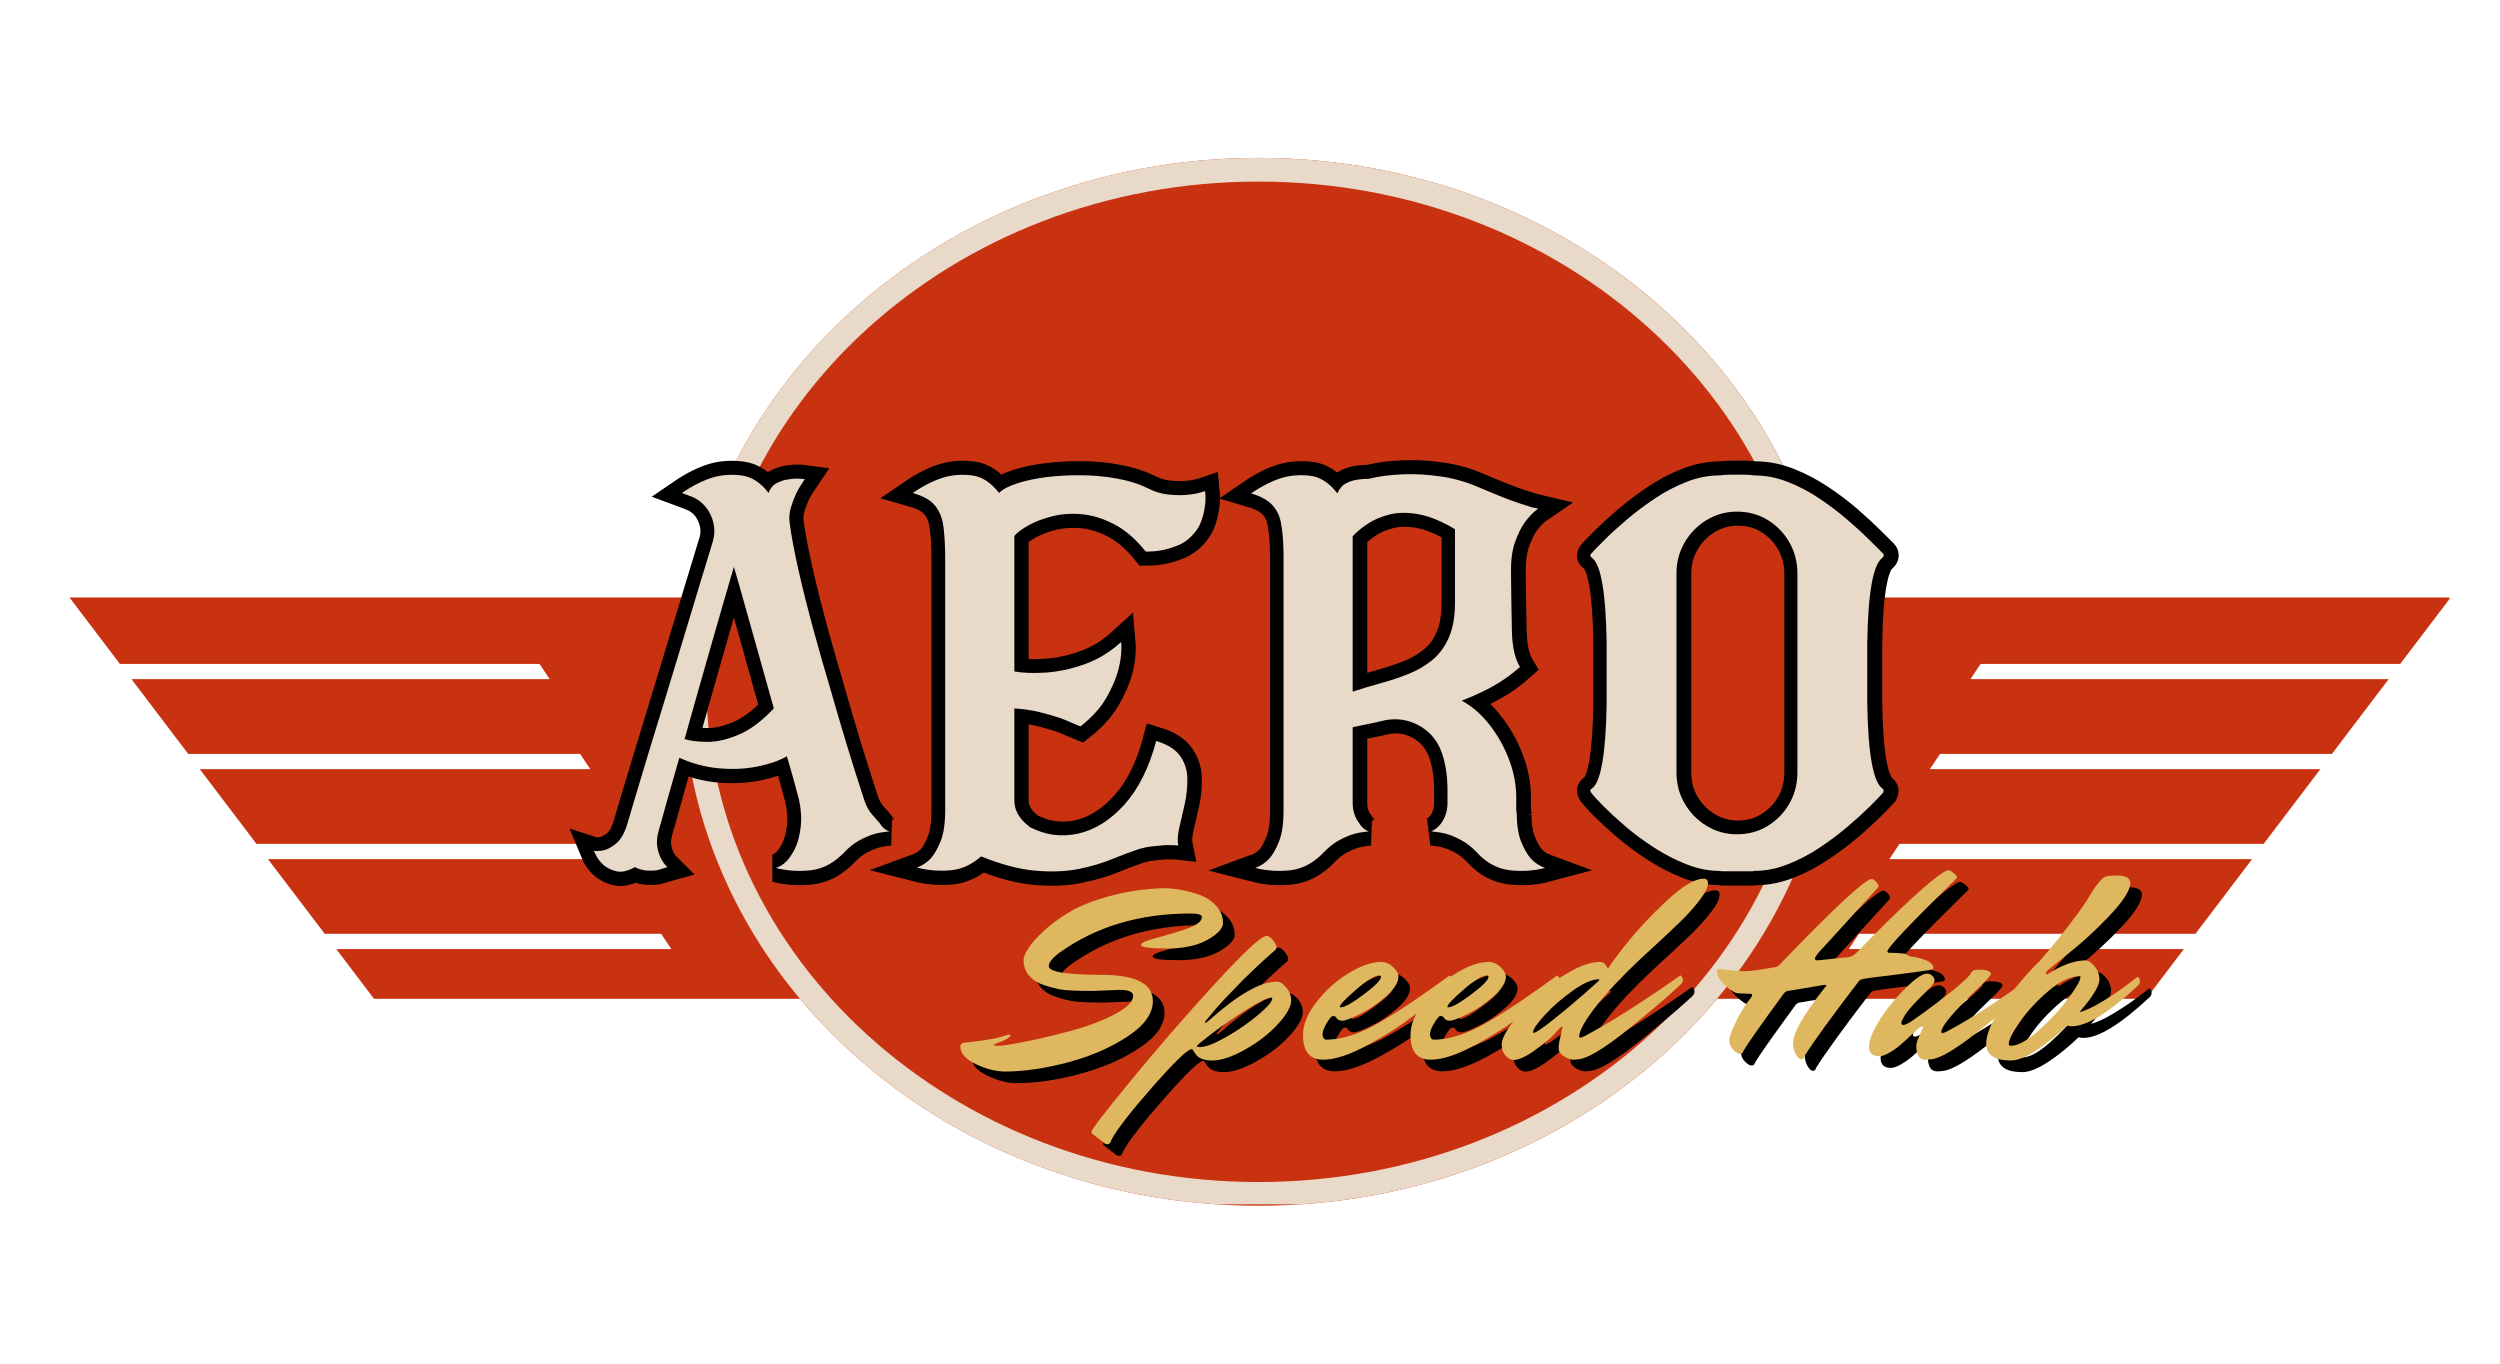 <svg version="1.0" preserveAspectRatio="xMidYMid meet" height="288" viewBox="0 0 396 216" zoomAndPan="magnify" width="528" xmlns:xlink="http://www.w3.org/1999/xlink" xmlns="http://www.w3.org/2000/svg"><defs><g></g><clipPath id="aba688af0a"><path clip-rule="nonzero" d="M 11 94.531 L 131 94.531 L 131 158.281 L 11 158.281 Z M 11 94.531"></path></clipPath><clipPath id="89505fdc95"><path clip-rule="nonzero" d="M 268.188 94.531 L 388 94.531 L 388 158.281 L 268.188 158.281 Z M 268.188 94.531"></path></clipPath><clipPath id="f580ef82b3"><path clip-rule="nonzero" d="M 108.117 25.012 L 290.953 25.012 L 290.953 190.988 L 108.117 190.988 Z M 108.117 25.012"></path></clipPath><clipPath id="754d641e05"><path clip-rule="nonzero" d="M 199.344 25.012 C 148.961 25.012 108.117 62.168 108.117 108 C 108.117 153.832 148.961 190.988 199.344 190.988 C 249.727 190.988 290.574 153.832 290.574 108 C 290.574 62.168 249.727 25.012 199.344 25.012 Z M 199.344 25.012"></path></clipPath><clipPath id="f6a0613d4e"><path clip-rule="nonzero" d="M 108.117 25.012 L 290.367 25.012 L 290.367 190.762 L 108.117 190.762 Z M 108.117 25.012"></path></clipPath><clipPath id="9426b5e912"><path clip-rule="nonzero" d="M 199.34 25.012 C 148.957 25.012 108.117 62.164 108.117 107.996 C 108.117 153.828 148.957 190.984 199.34 190.984 C 249.723 190.984 290.566 153.828 290.566 107.996 C 290.566 62.164 249.723 25.012 199.34 25.012 Z M 199.34 25.012"></path></clipPath></defs><g clip-path="url(#aba688af0a)"><path fill-rule="nonzero" fill-opacity="1" d="M 11 94.633 L 18.996 105.172 L 85.465 105.172 L 87.07 107.578 L 20.824 107.578 L 29.812 119.422 L 91.887 119.422 L 93.492 121.832 L 31.641 121.832 L 40.625 133.672 L 98.309 133.672 L 99.91 136.082 L 42.449 136.082 L 51.434 147.918 L 104.73 147.918 L 106.336 150.332 L 53.266 150.332 L 59.25 158.215 L 131.266 158.215 C 129.562 155.945 103.449 128.695 113.102 94.637 L 11 94.637 Z M 11 94.633" fill="#c83211"></path></g><g clip-path="url(#89505fdc95)"><path fill-rule="nonzero" fill-opacity="1" d="M 388.188 94.633 L 380.191 105.172 L 313.723 105.172 L 312.117 107.578 L 378.363 107.578 L 369.375 119.422 L 307.301 119.422 L 305.695 121.832 L 367.547 121.832 L 358.562 133.672 L 300.879 133.672 L 299.277 136.082 L 356.738 136.082 L 347.754 147.918 L 294.457 147.918 L 292.852 150.332 L 345.922 150.332 L 339.938 158.215 L 267.922 158.215 C 269.625 155.945 295.738 128.695 286.086 94.637 L 388.188 94.637 Z M 388.188 94.633" fill="#c83211"></path></g><g clip-path="url(#f580ef82b3)"><g clip-path="url(#754d641e05)"><path fill-rule="nonzero" fill-opacity="1" d="M 108.117 25.012 L 290.305 25.012 L 290.305 190.988 L 108.117 190.988 Z M 108.117 25.012" fill="#c83211"></path></g></g><g clip-path="url(#f6a0613d4e)"><g clip-path="url(#9426b5e912)"><path stroke-miterlimit="4" stroke-opacity="1" stroke-width="10" stroke="#e9d9c8" d="M 121.632 -0 C 54.454 -0 0.001 49.536 0.001 110.646 C 0.001 171.755 54.454 221.297 121.632 221.297 C 188.809 221.297 243.267 171.755 243.267 110.646 C 243.267 49.536 188.809 -0 121.632 -0 Z M 121.632 -0" stroke-linejoin="miter" fill="none" transform="matrix(0.75, 0, 0, 0.75, 108.116, 25.012)" stroke-linecap="butt"></path></g></g><path stroke-miterlimit="4" stroke-opacity="1" stroke-width="8.639" stroke="#000000" d="M 89.584 106.376 C 89.737 106.681 89.927 106.947 90.147 107.19 C 90.375 107.418 90.611 107.647 90.854 107.867 C 91.455 108.339 91.988 108.605 92.459 108.681 C 91.691 108.757 90.915 108.856 90.147 108.962 C 89.379 109.076 88.611 109.244 87.843 109.472 C 86.459 109.867 84.938 110.499 83.287 111.381 C 81.637 112.263 80.047 113.51 78.511 115.123 C 75.454 118.347 72.062 120.195 68.328 120.659 C 64.601 121.115 60.935 120.88 57.33 119.959 C 58.479 119.663 59.589 118.963 60.677 117.876 C 61.521 117.031 62.365 115.792 63.209 114.141 C 64.054 112.491 64.662 110.248 65.042 107.418 C 65.354 104.719 65.171 101.829 64.479 98.756 C 64.084 97.235 63.574 95.364 62.958 93.136 C 62.358 90.9 61.635 88.36 60.791 85.515 C 58.563 86.823 55.619 87.865 51.961 88.633 C 48.326 89.402 44.371 89.614 40.097 89.28 C 35.838 88.922 31.678 87.827 27.609 85.987 C 26.301 90.436 25.13 94.558 24.095 98.361 C 23.069 102.171 22.126 105.487 21.281 108.316 C 20.742 110.248 20.582 111.928 20.802 113.35 C 21.053 114.757 21.396 115.929 21.844 116.864 C 22.392 117.936 23.084 118.895 23.928 119.731 C 23.381 119.883 22.856 120.043 22.354 120.21 C 21.867 120.363 21.35 120.515 20.802 120.659 C 19.89 120.811 18.825 120.849 17.631 120.773 C 16.445 120.697 15.212 120.355 13.92 119.731 C 11.684 120.956 9.782 121.374 8.208 121.001 C 6.634 120.629 5.303 119.967 4.215 119.032 C 3.614 118.507 3.059 117.876 2.557 117.146 C 2.048 116.415 1.607 115.594 1.234 114.674 C 1.706 114.826 2.588 114.803 3.881 114.613 C 5.189 114.408 6.596 113.7 8.094 112.476 C 9.592 111.244 10.763 109.168 11.608 106.262 C 12.064 104.726 12.855 102.019 14.003 98.14 C 15.167 94.261 16.551 89.675 18.163 84.39 C 19.776 79.081 21.502 73.423 23.335 67.399 C 25.191 61.368 27.023 55.36 28.818 49.375 C 30.621 43.382 32.309 37.792 33.883 32.621 C 35.458 27.426 36.789 23.061 37.876 19.517 C 38.72 16.832 38.576 14.17 37.45 11.531 C 36.348 8.869 34.53 6.922 31.997 5.706 L 30.256 5.006 L 28.423 4.329 C 31.8 2.025 35.024 0.412 38.097 -0.508 C 40.781 -1.276 43.679 -1.466 46.79 -1.071 C 49.9 -0.698 52.684 1.104 55.14 4.329 C 55.688 2.869 56.562 1.827 57.787 1.211 C 59.019 0.587 60.289 0.207 61.582 0.055 C 63.042 -0.173 64.616 -0.173 66.305 0.055 C 65.78 0.823 65.301 1.553 64.867 2.245 C 64.457 2.945 64.054 3.675 63.658 4.443 C 63.042 5.736 62.502 7.151 62.031 8.687 C 61.582 10.223 61.43 11.759 61.582 13.303 C 62.122 17.296 63.042 22.194 64.335 28.004 C 65.651 33.799 67.187 39.937 68.951 46.424 C 70.731 52.911 72.541 59.231 74.374 65.376 C 75.91 70.814 77.545 76.366 79.264 82.024 C 80.99 87.668 82.823 93.44 84.747 99.349 C 85.348 101.038 86.109 102.407 87.029 103.456 C 87.964 104.483 88.816 105.456 89.584 106.376 Z M 29.214 80.23 C 30.902 80.77 33.207 81.059 36.135 81.097 C 39.055 81.135 42.302 80.404 45.862 78.906 C 49.444 77.408 53.072 74.693 56.745 70.776 C 55.285 65.491 53.779 60.136 52.243 54.721 C 50.729 49.307 49.292 44.173 47.946 39.336 C 46.592 34.499 45.421 30.438 44.424 27.137 C 43.58 29.966 42.584 33.396 41.42 37.427 C 40.272 41.458 39.009 45.854 37.625 50.615 C 36.256 55.376 34.857 60.296 33.435 65.376 C 32.005 70.442 30.598 75.393 29.214 80.23 Z M 130.919 17.577 L 130.919 59.391 C 133.452 59.84 136.638 59.954 140.479 59.726 C 144.327 59.498 148.32 58.661 152.465 57.193 C 156.602 55.733 160.397 53.429 163.85 50.28 C 164.093 53.056 163.797 56.007 162.952 59.133 C 162.26 61.688 161.021 64.494 159.241 67.574 C 157.477 70.624 154.83 73.545 151.309 76.32 C 150.312 75.925 149.309 75.499 148.297 75.05 C 147.308 74.586 146.274 74.161 145.209 73.788 C 143.369 73.164 141.217 72.548 138.737 71.932 C 136.281 71.309 133.68 70.928 130.919 70.776 L 130.919 99.007 C 130.919 100.551 131.246 101.912 131.908 103.114 C 132.562 104.3 133.292 105.251 134.098 105.981 C 134.904 106.696 135.459 107.175 135.756 107.418 C 140.517 109.875 145.468 110.529 150.609 109.388 C 155.758 108.225 160.504 105.243 164.831 100.444 C 169.181 95.645 172.467 89.09 174.68 80.785 C 178.216 81.872 180.696 83.462 182.103 85.538 C 183.525 87.599 184.255 89.896 184.293 92.428 C 184.346 94.961 184.087 97.539 183.509 100.163 C 182.924 102.772 182.361 105.205 181.821 107.472 C 181.296 109.746 181.182 111.601 181.479 113.039 C 180.863 112.97 180.209 112.932 179.517 112.932 C 178.84 112.932 178.155 112.932 177.463 112.932 C 176.224 113.008 174.893 113.13 173.471 113.297 C 172.064 113.442 170.626 113.746 169.166 114.195 C 166.862 114.963 164.207 115.967 161.203 117.206 C 158.207 118.423 154.746 119.435 150.83 120.241 C 146.928 121.047 142.479 121.245 137.475 120.834 C 132.486 120.401 126.881 118.918 120.66 116.385 C 117.754 118.994 114.545 120.439 111.039 120.72 C 107.556 120.979 104.164 120.69 100.863 119.845 C 102.551 119.229 104.012 118.271 105.251 116.978 C 106.316 115.739 107.312 113.967 108.225 111.662 C 109.145 109.358 109.609 106.171 109.609 102.102 L 109.609 24.939 C 109.609 20.946 109.427 17.593 109.069 14.877 C 108.734 12.14 107.875 9.926 106.483 8.238 C 105.114 6.55 102.818 5.249 99.593 4.329 C 102.97 2.025 106.194 0.412 109.267 -0.508 C 112.028 -1.276 114.918 -1.466 117.96 -1.071 C 120.994 -0.698 123.74 1.104 126.196 4.329 C 127.345 3.165 129.215 2.161 131.824 1.317 C 134.448 0.481 137.467 -0.151 140.874 -0.561 C 144.304 -0.995 147.894 -1.192 151.643 -1.154 C 155.416 -1.116 159.081 -0.767 162.641 -0.113 C 166.223 0.542 169.356 1.53 172.033 2.838 C 174.117 3.911 176.186 4.557 178.247 4.778 C 180.33 5.006 182.247 5.044 184.011 4.892 C 185.008 4.816 185.981 4.686 186.939 4.496 C 187.913 4.314 188.856 4.055 189.776 3.736 C 189.852 4.511 189.89 5.295 189.89 6.101 C 189.89 6.907 189.814 7.729 189.662 8.573 C 189.518 9.964 189.153 11.463 188.567 13.075 C 187.989 14.687 187.046 16.148 185.753 17.463 C 184.445 18.832 182.962 19.844 181.312 20.498 C 179.661 21.152 178.11 21.631 176.642 21.935 C 175.798 22.102 174.938 22.224 174.056 22.3 C 173.174 22.376 172.315 22.414 171.47 22.414 C 168.398 18.566 165.166 15.767 161.766 14.003 C 158.397 12.238 155.096 11.212 151.872 10.908 C 148.647 10.588 145.612 10.778 142.76 11.47 C 139.931 12.162 137.475 13.083 135.391 14.231 C 133.33 15.372 131.839 16.49 130.919 17.577 Z M 285.831 102.216 C 285.831 106.285 286.287 109.472 287.207 111.776 C 288.12 114.081 289.124 115.853 290.211 117.092 C 291.436 118.385 292.888 119.343 294.569 119.959 C 291.124 120.88 287.474 121.115 283.633 120.659 C 279.792 120.195 276.415 118.347 273.51 115.123 C 271.974 113.51 270.377 112.263 268.727 111.381 C 267.084 110.499 265.563 109.867 264.171 109.472 C 263.403 109.244 262.619 109.076 261.813 108.962 C 261.007 108.856 260.216 108.757 259.448 108.681 C 260.52 108.293 261.524 107.525 262.46 106.376 C 263.829 104.544 264.513 102.384 264.513 99.912 L 264.513 96.003 C 264.513 91.386 263.867 87.356 262.574 83.91 C 261.182 80.382 258.862 77.743 255.6 75.978 C 252.337 74.199 248.824 73.689 245.051 74.465 C 243.515 74.853 241.941 75.202 240.328 75.499 C 238.716 75.803 237.028 76.146 235.271 76.541 L 235.271 99.912 C 235.271 102.46 236.001 104.612 237.461 106.376 C 237.613 106.681 237.796 106.947 238.024 107.19 C 238.267 107.418 238.503 107.647 238.724 107.867 C 239.347 108.339 239.88 108.605 240.328 108.681 C 239.56 108.757 238.792 108.856 238.024 108.962 C 237.256 109.076 236.488 109.244 235.72 109.472 C 234.351 109.867 232.83 110.499 231.164 111.381 C 229.514 112.263 227.924 113.51 226.411 115.123 C 223.338 118.347 219.931 120.195 216.205 120.659 C 212.47 121.115 208.805 120.88 205.207 119.959 C 206.896 119.343 208.356 118.385 209.596 117.092 C 210.66 115.853 211.657 114.081 212.577 111.776 C 213.489 109.472 213.953 106.285 213.953 102.216 L 213.953 22.863 C 213.877 18.946 213.588 15.737 213.079 13.242 C 212.592 10.748 211.428 8.732 209.596 7.196 C 208.204 6.055 206.325 5.135 203.945 4.443 C 207.314 2.139 210.539 0.526 213.611 -0.394 C 216.372 -1.162 219.269 -1.352 222.304 -0.957 C 225.338 -0.584 228.084 1.218 230.54 4.443 C 231.164 2.983 232.062 1.941 233.24 1.317 C 234.442 0.701 235.674 0.321 236.929 0.169 C 238.199 0.017 239.294 -0.059 240.214 -0.059 C 243.363 -0.827 246.846 -1.284 250.649 -1.436 C 254.451 -1.588 258.353 -1.367 262.346 -0.789 C 266.338 -0.227 270.095 0.823 273.624 2.359 C 277.617 4.048 280.842 5.363 283.298 6.299 C 285.755 7.219 287.671 7.865 289.063 8.238 C 289.907 8.535 290.607 8.755 291.17 8.885 C 291.748 8.999 292.204 9.09 292.523 9.166 C 291.056 10.162 289.633 11.615 288.249 13.524 C 287.177 15.06 286.203 17.106 285.321 19.654 C 284.439 22.186 284.036 25.365 284.112 29.191 C 284.188 36.256 284.279 42.188 284.393 46.987 C 284.507 51.786 285.329 55.452 286.865 57.984 C 284.188 60.365 281.382 62.357 278.461 63.969 C 275.533 65.582 272.347 67.05 268.901 68.358 C 272.05 70.046 274.887 72.503 277.419 75.727 C 279.952 78.952 281.967 82.519 283.466 86.443 C 284.964 90.36 285.717 94.238 285.717 98.079 L 285.717 103.258 C 285.717 102.81 285.755 102.46 285.831 102.216 Z M 235.271 17.684 L 235.271 65.605 C 238.024 64.684 240.884 63.825 243.842 63.019 C 246.808 62.213 249.645 61.27 252.368 60.205 C 255.098 59.117 257.554 57.695 259.729 55.931 C 261.927 54.166 263.646 51.847 264.909 48.957 C 266.179 46.067 266.818 42.439 266.818 38.074 L 266.818 15.493 C 262.749 13.037 259.03 11.501 255.653 10.885 C 252.276 10.261 249.28 10.284 246.656 10.938 C 244.047 11.592 241.781 12.558 239.849 13.836 C 237.94 15.09 236.412 16.376 235.271 17.684 Z M 398.701 95.554 C 399.073 95.851 399.111 96.277 398.815 96.817 C 398.047 97.661 396.716 99.03 394.822 100.923 C 392.943 102.794 390.685 104.871 388.046 107.137 C 385.399 109.388 382.486 111.571 379.3 113.685 C 376.113 115.807 372.805 117.541 369.375 118.895 C 365.96 120.226 362.568 120.887 359.191 120.887 C 358.895 120.963 358.583 121.001 358.263 121.001 C 357.967 121.001 357.655 121.001 357.336 121.001 L 350.225 121.001 C 349.905 121.001 349.586 121.001 349.266 121.001 C 348.97 121.001 348.666 120.963 348.369 120.887 C 345.068 120.887 341.699 120.226 338.269 118.895 C 334.862 117.541 331.538 115.822 328.314 113.746 C 325.089 111.662 322.161 109.502 319.515 107.251 C 316.875 104.985 314.602 102.908 312.708 101.038 C 310.837 99.144 309.552 97.737 308.86 96.817 C 308.388 96.201 308.426 95.775 308.974 95.554 C 311.818 93.698 313.354 84.907 313.582 69.171 L 313.582 50.501 C 313.354 34.849 311.818 26.095 308.974 24.24 C 308.426 23.867 308.388 23.441 308.86 22.969 C 309.628 22.133 310.951 20.772 312.822 18.893 C 314.716 17.022 316.982 14.946 319.629 12.68 C 322.268 10.413 325.165 8.23 328.314 6.131 C 331.47 4.01 334.748 2.276 338.163 0.929 C 341.593 -0.424 344.992 -1.101 348.369 -1.101 C 348.985 -1.17 349.593 -1.23 350.194 -1.269 C 350.81 -1.307 351.434 -1.322 352.05 -1.322 L 355.51 -1.322 C 356.126 -1.322 356.735 -1.307 357.336 -1.269 C 357.959 -1.23 358.575 -1.17 359.191 -1.101 C 362.644 -1.101 366.074 -0.424 369.481 0.929 C 372.919 2.276 376.204 4.01 379.353 6.131 C 382.501 8.23 385.384 10.413 387.985 12.68 C 390.593 14.946 392.837 17.022 394.708 18.893 C 396.602 20.772 397.97 22.133 398.815 22.969 C 399.187 23.365 399.149 23.791 398.701 24.24 C 395.78 26.247 394.206 35.001 393.978 50.501 L 393.978 69.171 C 394.206 84.755 395.78 93.546 398.701 95.554 Z M 372.44 90.489 L 372.44 29.191 C 372.44 25.662 371.611 22.468 369.96 19.6 C 368.31 16.71 366.082 14.406 363.268 12.68 C 360.476 10.953 357.305 10.094 353.769 10.094 C 350.392 10.094 347.281 10.953 344.429 12.68 C 341.6 14.406 339.341 16.71 337.653 19.6 C 335.965 22.468 335.121 25.662 335.121 29.191 L 335.121 90.489 C 335.121 94.01 335.965 97.22 337.653 100.11 C 339.341 102.977 341.6 105.274 344.429 106.992 C 347.281 108.719 350.392 109.586 353.769 109.586 C 357.305 109.586 360.476 108.719 363.268 106.992 C 366.082 105.274 368.31 102.977 369.96 100.11 C 371.611 97.22 372.44 94.01 372.44 90.489 Z M 372.44 90.489" stroke-linejoin="miter" fill="none" transform="matrix(0.514, 0, 0, 0.514, 93.425, 75.862)" stroke-linecap="butt"></path><g fill-opacity="1" fill="#e9d9c8"><g transform="translate(94.059, 138.011)"><g><path d="M 45.375 -7.516 C 45.445 -7.359 45.539 -7.219 45.656 -7.094 C 45.781 -6.977 45.906 -6.863 46.031 -6.75 C 46.344 -6.508 46.617 -6.367 46.859 -6.328 C 46.461 -6.285 46.066 -6.234 45.672 -6.172 C 45.273 -6.117 44.879 -6.035 44.484 -5.922 C 43.773 -5.723 42.992 -5.395 42.141 -4.938 C 41.297 -4.488 40.477 -3.848 39.688 -3.016 C 38.113 -1.359 36.367 -0.41 34.453 -0.172 C 32.547 0.055 30.664 -0.062 28.812 -0.531 C 29.406 -0.688 29.977 -1.039 30.531 -1.594 C 30.957 -2.031 31.391 -2.672 31.828 -3.516 C 32.266 -4.367 32.578 -5.523 32.766 -6.984 C 32.93 -8.359 32.836 -9.836 32.484 -11.422 C 32.285 -12.203 32.023 -13.164 31.703 -14.312 C 31.391 -15.457 31.016 -16.758 30.578 -18.219 C 29.441 -17.551 27.938 -17.02 26.062 -16.625 C 24.188 -16.227 22.156 -16.117 19.969 -16.297 C 17.781 -16.473 15.641 -17.035 13.547 -17.984 C 12.879 -15.691 12.273 -13.57 11.734 -11.625 C 11.203 -9.676 10.723 -7.969 10.297 -6.5 C 10.016 -5.52 9.93 -4.664 10.047 -3.938 C 10.172 -3.207 10.352 -2.602 10.594 -2.125 C 10.863 -1.57 11.219 -1.082 11.656 -0.656 C 11.375 -0.57 11.102 -0.488 10.844 -0.406 C 10.594 -0.332 10.332 -0.254 10.062 -0.172 C 9.582 -0.098 9.035 -0.078 8.422 -0.109 C 7.816 -0.148 7.176 -0.332 6.5 -0.656 C 5.363 -0.02 4.391 0.195 3.578 0 C 2.766 -0.195 2.082 -0.531 1.531 -1 C 1.219 -1.281 0.93 -1.609 0.672 -1.984 C 0.422 -2.359 0.195 -2.781 0 -3.25 C 0.238 -3.176 0.691 -3.188 1.359 -3.281 C 2.023 -3.383 2.742 -3.75 3.516 -4.375 C 4.285 -5.008 4.891 -6.078 5.328 -7.578 C 5.555 -8.359 5.969 -9.742 6.562 -11.734 C 7.156 -13.734 7.863 -16.094 8.688 -18.812 C 9.52 -21.531 10.41 -24.438 11.359 -27.531 C 12.305 -30.633 13.242 -33.723 14.172 -36.797 C 15.098 -39.867 15.961 -42.734 16.766 -45.391 C 17.578 -48.055 18.258 -50.297 18.812 -52.109 C 19.25 -53.492 19.18 -54.863 18.609 -56.219 C 18.035 -57.582 17.098 -58.582 15.797 -59.219 L 14.906 -59.562 L 13.953 -59.922 C 15.691 -61.109 17.352 -61.938 18.938 -62.406 C 20.312 -62.801 21.797 -62.898 23.391 -62.703 C 24.992 -62.504 26.426 -61.578 27.688 -59.922 C 27.957 -60.672 28.406 -61.203 29.031 -61.516 C 29.664 -61.836 30.32 -62.035 31 -62.109 C 31.75 -62.234 32.555 -62.234 33.422 -62.109 C 33.148 -61.711 32.906 -61.336 32.688 -60.984 C 32.469 -60.629 32.258 -60.254 32.062 -59.859 C 31.75 -59.191 31.473 -58.461 31.234 -57.672 C 30.992 -56.891 30.914 -56.102 31 -55.312 C 31.27 -53.258 31.738 -50.742 32.406 -47.766 C 33.082 -44.785 33.875 -41.629 34.781 -38.297 C 35.688 -34.973 36.613 -31.734 37.562 -28.578 C 38.352 -25.773 39.191 -22.922 40.078 -20.016 C 40.961 -17.117 41.898 -14.156 42.891 -11.125 C 43.203 -10.25 43.594 -9.547 44.062 -9.016 C 44.539 -8.484 44.977 -7.984 45.375 -7.516 Z M 14.375 -20.938 C 15.238 -20.664 16.422 -20.52 17.922 -20.5 C 19.422 -20.477 21.086 -20.852 22.922 -21.625 C 24.754 -22.395 26.617 -23.785 28.516 -25.797 C 27.766 -28.516 26.992 -31.266 26.203 -34.047 C 25.41 -36.828 24.672 -39.457 23.984 -41.938 C 23.297 -44.426 22.695 -46.52 22.188 -48.219 C 21.75 -46.758 21.234 -44.992 20.641 -42.922 C 20.055 -40.848 19.406 -38.586 18.688 -36.141 C 17.977 -33.703 17.258 -31.18 16.531 -28.578 C 15.801 -25.973 15.082 -23.426 14.375 -20.938 Z M 14.375 -20.938"></path></g></g></g><g fill-opacity="1" fill="#e9d9c8"><g transform="translate(140.969, 138.011)"><g><path d="M 19.703 -53.125 L 19.703 -31.656 C 21.004 -31.414 22.641 -31.352 24.609 -31.469 C 26.578 -31.594 28.625 -32.023 30.75 -32.766 C 32.883 -33.516 34.844 -34.703 36.625 -36.328 C 36.738 -34.898 36.578 -33.379 36.141 -31.766 C 35.785 -30.461 35.156 -29.02 34.25 -27.438 C 33.344 -25.863 31.984 -24.367 30.172 -22.953 C 29.66 -23.148 29.145 -23.363 28.625 -23.594 C 28.113 -23.832 27.582 -24.051 27.031 -24.25 C 26.082 -24.57 24.977 -24.891 23.719 -25.203 C 22.457 -25.516 21.117 -25.711 19.703 -25.797 L 19.703 -11.297 C 19.703 -10.504 19.867 -9.801 20.203 -9.188 C 20.535 -8.582 20.91 -8.094 21.328 -7.719 C 21.742 -7.344 22.031 -7.098 22.188 -6.984 C 24.625 -5.723 27.164 -5.383 29.812 -5.969 C 32.457 -6.562 34.895 -8.086 37.125 -10.547 C 39.352 -13.016 41.035 -16.379 42.172 -20.641 C 43.992 -20.086 45.27 -19.281 46 -18.219 C 46.727 -17.156 47.098 -15.973 47.109 -14.672 C 47.129 -13.367 46.992 -12.047 46.703 -10.703 C 46.41 -9.367 46.125 -8.117 45.844 -6.953 C 45.57 -5.785 45.516 -4.828 45.672 -4.078 C 45.359 -4.117 45.02 -4.141 44.656 -4.141 C 44.301 -4.141 43.945 -4.141 43.594 -4.141 C 42.969 -4.098 42.289 -4.035 41.562 -3.953 C 40.832 -3.879 40.094 -3.723 39.344 -3.484 C 38.156 -3.098 36.789 -2.586 35.25 -1.953 C 33.719 -1.316 31.945 -0.789 29.938 -0.375 C 27.926 0.031 25.633 0.125 23.062 -0.094 C 20.5 -0.312 17.625 -1.066 14.438 -2.359 C 12.938 -1.023 11.285 -0.285 9.484 -0.141 C 7.691 -0.004 5.953 -0.156 4.266 -0.594 C 5.129 -0.906 5.875 -1.398 6.5 -2.078 C 7.051 -2.703 7.562 -3.602 8.031 -4.781 C 8.508 -5.969 8.75 -7.609 8.75 -9.703 L 8.75 -49.344 C 8.75 -51.383 8.66 -53.102 8.484 -54.5 C 8.305 -55.906 7.863 -57.039 7.156 -57.906 C 6.445 -58.781 5.266 -59.453 3.609 -59.922 C 5.348 -61.109 7.004 -61.938 8.578 -62.406 C 9.992 -62.801 11.477 -62.898 13.031 -62.703 C 14.594 -62.504 16.008 -61.578 17.281 -59.922 C 17.863 -60.516 18.828 -61.023 20.172 -61.453 C 21.516 -61.891 23.062 -62.219 24.812 -62.438 C 26.57 -62.656 28.414 -62.754 30.344 -62.734 C 32.281 -62.711 34.164 -62.535 36 -62.203 C 37.832 -61.867 39.438 -61.363 40.812 -60.688 C 41.883 -60.133 42.953 -59.801 44.016 -59.688 C 45.078 -59.57 46.062 -59.551 46.969 -59.625 C 47.477 -59.664 47.977 -59.734 48.469 -59.828 C 48.969 -59.93 49.453 -60.062 49.922 -60.219 C 49.961 -59.82 49.984 -59.414 49.984 -59 C 49.984 -58.594 49.945 -58.172 49.875 -57.734 C 49.789 -57.023 49.598 -56.254 49.297 -55.422 C 49.004 -54.598 48.523 -53.852 47.859 -53.188 C 47.191 -52.469 46.43 -51.941 45.578 -51.609 C 44.734 -51.273 43.938 -51.031 43.188 -50.875 C 42.75 -50.789 42.301 -50.727 41.844 -50.688 C 41.395 -50.656 40.953 -50.641 40.516 -50.641 C 38.941 -52.609 37.285 -54.047 35.547 -54.953 C 33.816 -55.859 32.125 -56.391 30.469 -56.547 C 28.812 -56.711 27.254 -56.613 25.797 -56.25 C 24.336 -55.895 23.07 -55.422 22 -54.828 C 20.938 -54.242 20.172 -53.676 19.703 -53.125 Z M 19.703 -53.125"></path></g></g></g><g fill-opacity="1" fill="#e9d9c8"><g transform="translate(194.563, 138.011)"><g><path d="M 45.672 -9.641 C 45.672 -7.547 45.906 -5.906 46.375 -4.719 C 46.852 -3.539 47.367 -2.641 47.922 -2.016 C 48.547 -1.336 49.297 -0.844 50.172 -0.531 C 48.391 -0.062 46.516 0.055 44.547 -0.172 C 42.578 -0.41 40.844 -1.359 39.344 -3.016 C 38.551 -3.848 37.727 -4.488 36.875 -4.938 C 36.031 -5.395 35.254 -5.723 34.547 -5.922 C 34.148 -6.035 33.742 -6.117 33.328 -6.172 C 32.922 -6.234 32.52 -6.285 32.125 -6.328 C 32.676 -6.523 33.188 -6.922 33.656 -7.516 C 34.363 -8.461 34.719 -9.566 34.719 -10.828 L 34.719 -12.844 C 34.719 -15.207 34.383 -17.273 33.719 -19.047 C 33.008 -20.859 31.816 -22.219 30.141 -23.125 C 28.461 -24.031 26.66 -24.289 24.734 -23.906 C 23.941 -23.707 23.129 -23.523 22.297 -23.359 C 21.473 -23.203 20.609 -23.023 19.703 -22.828 L 19.703 -10.828 C 19.703 -9.523 20.078 -8.422 20.828 -7.516 C 20.898 -7.359 20.992 -7.219 21.109 -7.094 C 21.234 -6.977 21.352 -6.863 21.469 -6.75 C 21.789 -6.508 22.066 -6.367 22.297 -6.328 C 21.898 -6.285 21.504 -6.234 21.109 -6.172 C 20.723 -6.117 20.332 -6.035 19.938 -5.922 C 19.227 -5.723 18.445 -5.395 17.594 -4.938 C 16.75 -4.488 15.93 -3.848 15.141 -3.016 C 13.566 -1.359 11.82 -0.41 9.906 -0.172 C 8 0.055 6.117 -0.062 4.266 -0.531 C 5.129 -0.844 5.875 -1.336 6.5 -2.016 C 7.051 -2.641 7.562 -3.539 8.031 -4.719 C 8.508 -5.906 8.75 -7.547 8.75 -9.641 L 8.75 -50.406 C 8.719 -52.414 8.57 -54.062 8.312 -55.344 C 8.051 -56.625 7.445 -57.66 6.5 -58.453 C 5.789 -59.035 4.828 -59.504 3.609 -59.859 C 5.348 -61.047 7.004 -61.875 8.578 -62.344 C 9.992 -62.738 11.477 -62.836 13.031 -62.641 C 14.594 -62.441 16.008 -61.516 17.281 -59.859 C 17.594 -60.609 18.051 -61.141 18.656 -61.453 C 19.27 -61.773 19.898 -61.973 20.547 -62.047 C 21.203 -62.129 21.77 -62.172 22.25 -62.172 C 23.863 -62.566 25.645 -62.801 27.594 -62.875 C 29.551 -62.957 31.551 -62.848 33.594 -62.547 C 35.645 -62.254 37.578 -61.719 39.391 -60.938 C 41.441 -60.062 43.098 -59.383 44.359 -58.906 C 45.629 -58.438 46.617 -58.102 47.328 -57.906 C 47.754 -57.75 48.113 -57.641 48.406 -57.578 C 48.707 -57.523 48.938 -57.477 49.094 -57.438 C 48.344 -56.926 47.613 -56.176 46.906 -55.188 C 46.352 -54.406 45.848 -53.363 45.391 -52.062 C 44.941 -50.758 44.738 -49.117 44.781 -47.141 C 44.82 -43.516 44.867 -40.469 44.922 -38 C 44.984 -35.539 45.41 -33.66 46.203 -32.359 C 44.816 -31.141 43.375 -30.113 41.875 -29.281 C 40.383 -28.457 38.75 -27.707 36.969 -27.031 C 38.582 -26.164 40.039 -24.906 41.344 -23.25 C 42.645 -21.594 43.68 -19.758 44.453 -17.75 C 45.223 -15.738 45.609 -13.742 45.609 -11.766 L 45.609 -9.109 C 45.609 -9.348 45.629 -9.523 45.672 -9.641 Z M 19.703 -53.062 L 19.703 -28.453 C 21.117 -28.922 22.586 -29.363 24.109 -29.781 C 25.629 -30.195 27.086 -30.68 28.484 -31.234 C 29.879 -31.785 31.141 -32.516 32.266 -33.422 C 33.391 -34.328 34.273 -35.52 34.922 -37 C 35.578 -38.477 35.906 -40.344 35.906 -42.594 L 35.906 -54.188 C 33.812 -55.445 31.895 -56.234 30.156 -56.547 C 28.426 -56.867 26.891 -56.859 25.547 -56.516 C 24.211 -56.18 23.051 -55.688 22.062 -55.031 C 21.082 -54.383 20.297 -53.727 19.703 -53.062 Z M 19.703 -53.062"></path></g></g></g><g fill-opacity="1" fill="#e9d9c8"><g transform="translate(248.335, 138.011)"><g><path d="M 49.875 -13.078 C 50.07 -12.922 50.086 -12.703 49.922 -12.422 C 49.535 -11.984 48.859 -11.281 47.891 -10.312 C 46.922 -9.352 45.754 -8.289 44.391 -7.125 C 43.035 -5.969 41.539 -4.844 39.906 -3.75 C 38.27 -2.664 36.57 -1.781 34.812 -1.094 C 33.062 -0.406 31.316 -0.062 29.578 -0.062 C 29.422 -0.02 29.266 0 29.109 0 C 28.953 0 28.789 0 28.625 0 L 24.969 0 C 24.812 0 24.648 0 24.484 0 C 24.328 0 24.172 -0.02 24.016 -0.062 C 22.316 -0.062 20.586 -0.406 18.828 -1.094 C 17.078 -1.781 15.375 -2.656 13.719 -3.719 C 12.062 -4.789 10.551 -5.906 9.188 -7.062 C 7.832 -8.227 6.672 -9.297 5.703 -10.266 C 4.742 -11.234 4.086 -11.953 3.734 -12.422 C 3.492 -12.734 3.508 -12.953 3.781 -13.078 C 5.238 -14.023 6.031 -18.539 6.156 -26.625 L 6.156 -36.203 C 6.031 -44.242 5.238 -48.738 3.781 -49.688 C 3.508 -49.883 3.492 -50.102 3.734 -50.344 C 4.117 -50.781 4.797 -51.477 5.766 -52.438 C 6.734 -53.406 7.895 -54.469 9.25 -55.625 C 10.613 -56.789 12.102 -57.914 13.719 -59 C 15.344 -60.094 17.031 -60.984 18.781 -61.672 C 20.539 -62.359 22.285 -62.703 24.016 -62.703 C 24.328 -62.742 24.641 -62.773 24.953 -62.797 C 25.273 -62.816 25.594 -62.828 25.906 -62.828 L 27.688 -62.828 C 28 -62.828 28.312 -62.816 28.625 -62.797 C 28.945 -62.773 29.266 -62.742 29.578 -62.703 C 31.348 -62.703 33.109 -62.359 34.859 -61.672 C 36.617 -60.984 38.305 -60.094 39.922 -59 C 41.547 -57.914 43.023 -56.789 44.359 -55.625 C 45.703 -54.469 46.859 -53.406 47.828 -52.438 C 48.797 -51.477 49.492 -50.781 49.922 -50.344 C 50.117 -50.145 50.102 -49.926 49.875 -49.688 C 48.375 -48.664 47.562 -44.172 47.438 -36.203 L 47.438 -26.625 C 47.562 -18.613 48.375 -14.098 49.875 -13.078 Z M 36.375 -15.672 L 36.375 -47.141 C 36.375 -48.961 35.953 -50.613 35.109 -52.094 C 34.266 -53.57 33.117 -54.754 31.672 -55.641 C 30.234 -56.523 28.609 -56.969 26.797 -56.969 C 25.055 -56.969 23.457 -56.523 22 -55.641 C 20.539 -54.754 19.379 -53.57 18.516 -52.094 C 17.648 -50.613 17.219 -48.961 17.219 -47.141 L 17.219 -15.672 C 17.219 -13.859 17.648 -12.211 18.516 -10.734 C 19.379 -9.254 20.539 -8.07 22 -7.188 C 23.457 -6.301 25.055 -5.859 26.797 -5.859 C 28.609 -5.859 30.234 -6.301 31.672 -7.188 C 33.117 -8.07 34.266 -9.254 35.109 -10.734 C 35.953 -12.211 36.375 -13.859 36.375 -15.672 Z M 36.375 -15.672"></path></g></g></g><g fill-opacity="1" fill="#000000"><g transform="translate(161.928, 168.951)"><g><path d="M 17.234 -10.312 L 12.984 -10.141 C 10.367 -10.141 8.609 -10.227 7.703 -10.406 C 6.797 -10.594 5.988 -10.812 5.281 -11.062 C 4.57 -11.312 4.008 -11.602 3.594 -11.938 C 2.562 -12.719 2.047 -13.758 2.047 -15.062 C 2.047 -15.457 2.281 -16.039 2.75 -16.812 C 3.227 -17.594 4.039 -18.52 5.188 -19.594 C 6.344 -20.664 7.723 -21.68 9.328 -22.641 C 10.93 -23.598 13.039 -24.438 15.656 -25.156 C 18.27 -25.883 21.109 -26.305 24.172 -26.422 C 25.254 -26.422 26.398 -26.285 27.609 -26.016 C 28.816 -25.754 29.816 -25.441 30.609 -25.078 C 31.398 -24.723 32.102 -24.176 32.719 -23.438 C 33.332 -22.695 33.641 -21.844 33.641 -20.875 C 33.641 -20.094 32.891 -19.254 31.391 -18.359 C 29.711 -17.359 27.504 -16.859 24.766 -16.859 C 22.023 -16.859 20.656 -17.051 20.656 -17.438 C 20.656 -17.75 21.453 -18.113 23.047 -18.531 C 24.648 -18.945 26.258 -19.43 27.875 -19.984 C 29.488 -20.547 30.297 -21.176 30.297 -21.875 C 30.297 -22.227 29.688 -22.406 28.469 -22.406 C 20.395 -22.406 13.461 -20.32 7.672 -16.156 C 6.586 -15.344 6.047 -14.645 6.047 -14.062 C 6.047 -13.145 8.941 -12.688 14.734 -12.688 C 19.93 -12.633 22.531 -11.242 22.531 -8.516 C 22.531 -6.566 21.207 -4.711 18.562 -2.953 C 15.926 -1.203 12.816 0.156 9.234 1.125 C 5.66 2.102 2.305 2.602 -0.828 2.625 C -2.305 2.625 -3.863 2.234 -5.5 1.453 C -7.145 0.68 -7.969 -0.258 -7.969 -1.375 C -7.969 -1.738 -7.66 -1.938 -7.047 -1.969 C -3.766 -2.32 -1.664 -2.707 -0.75 -3.125 C -0.531 -3.188 -0.348 -3.219 -0.203 -3.219 C -0.066 -3.219 0 -3.188 0 -3.125 C 0 -3.02 -0.164 -2.844 -0.5 -2.594 C -0.801 -2.426 -1.133 -2.27 -1.5 -2.125 C -2.281 -1.852 -2.672 -1.672 -2.672 -1.578 C -2.672 -1.492 -2.391 -1.453 -1.828 -1.453 C -1.273 -1.453 0.125 -1.676 2.375 -2.125 C 4.633 -2.57 7.051 -3.145 9.625 -3.844 C 12.195 -4.539 14.469 -5.398 16.438 -6.422 C 18.414 -7.453 19.406 -8.441 19.406 -9.391 C 19.406 -10.004 18.68 -10.312 17.234 -10.312 Z M 17.234 -10.312"></path></g></g></g><g fill-opacity="1" fill="#000000"><g transform="translate(187.383, 168.951)"><g><path d="M 4.5 -1.25 C 5.426 -1.25 6.828 -1.785 8.703 -2.859 C 10.578 -3.93 12.258 -5.094 13.75 -6.344 C 15.238 -7.594 15.984 -8.469 15.984 -8.969 C 15.984 -9.051 15.941 -9.094 15.859 -9.094 C 15.242 -9.094 13.957 -8.473 12 -7.234 C 10.039 -6.004 8.223 -4.754 6.547 -3.484 C 4.879 -2.211 4.047 -1.52 4.047 -1.406 C 4.047 -1.301 4.195 -1.25 4.5 -1.25 Z M 15.109 -18.859 C 15.41 -18.859 15.742 -18.629 16.109 -18.172 C 16.473 -17.711 16.656 -17.367 16.656 -17.141 C 16.656 -16.922 16.613 -16.77 16.531 -16.688 C 14.602 -15.02 12.734 -13.27 10.922 -11.438 C 9.117 -9.602 7.785 -8.18 6.922 -7.172 L 5.672 -5.672 C 5.453 -5.453 5.344 -5.301 5.344 -5.219 C 5.344 -5.133 5.367 -5.094 5.422 -5.094 C 5.484 -5.094 5.555 -5.133 5.641 -5.219 L 6.016 -5.516 C 10.578 -9.578 14.125 -11.609 16.656 -11.609 C 16.988 -11.609 17.289 -11.508 17.562 -11.312 C 18.508 -10.531 18.984 -9.645 18.984 -8.656 C 18.984 -7.664 18.281 -6.406 16.875 -4.875 C 15.477 -3.352 13.75 -2.016 11.688 -0.859 C 9.625 0.297 7.906 0.875 6.531 0.875 C 5.156 0.875 4.242 0.516 3.797 -0.203 L 3.344 -0.875 C 3.312 -0.906 3.27 -0.922 3.219 -0.922 C 2.602 -0.922 0.578 1.023 -2.859 4.922 C -6.297 8.816 -8.5 11.641 -9.469 13.391 C -9.582 13.891 -9.805 14.141 -10.141 14.141 C -10.305 14.141 -10.457 14.086 -10.594 13.984 L -12.484 12.516 C -12.586 12.461 -12.641 12.336 -12.641 12.141 C -12.641 11.805 -10.531 9.07 -6.312 3.938 C -2.102 -1.188 2.305 -6.266 6.922 -11.297 C 11.547 -16.336 14.273 -18.859 15.109 -18.859 Z M 15.109 -18.859"></path></g></g></g><g fill-opacity="1" fill="#000000"><g transform="translate(207.413, 168.951)"><g><path d="M 12.938 -12.609 C 12.219 -12.609 10.992 -11.863 9.266 -10.375 C 7.535 -8.883 6.672 -7.973 6.672 -7.641 C 6.672 -7.578 6.711 -7.547 6.797 -7.547 C 7.41 -7.547 8.629 -8.227 10.453 -9.594 C 12.273 -10.957 13.188 -11.891 13.188 -12.391 C 13.188 -12.535 13.102 -12.609 12.938 -12.609 Z M 4.047 0.75 C 1.898 0.75 0.828 -0.555 0.828 -3.172 C 0.828 -4.816 1.547 -6.562 2.984 -8.406 C 4.422 -10.258 6.109 -11.773 8.047 -12.953 C 9.992 -14.141 11.723 -14.734 13.234 -14.734 C 13.898 -14.734 14.516 -14.469 15.078 -13.938 C 15.648 -13.406 15.938 -12.891 15.938 -12.391 C 15.938 -11.473 15.281 -10.438 13.969 -9.281 C 12.664 -8.125 11.297 -7.191 9.859 -6.484 C 8.43 -5.773 7.488 -5.422 7.031 -5.422 C 6.57 -5.422 6.234 -5.629 6.016 -6.047 C 5.898 -6.129 5.742 -6.172 5.547 -6.172 C 5.359 -6.172 5.039 -5.801 4.594 -5.062 C 4.145 -4.332 3.922 -3.738 3.922 -3.281 C 3.922 -2.82 4.086 -2.535 4.422 -2.422 C 6.535 -2.422 8.832 -3.039 11.312 -4.281 C 13.789 -5.52 17.211 -7.695 21.578 -10.812 C 21.879 -11.031 22.344 -11.363 22.969 -11.812 C 23.594 -12.258 23.961 -12.523 24.078 -12.609 C 24.328 -12.41 24.453 -12.172 24.453 -11.891 C 24.453 -11.617 24.328 -11.367 24.078 -11.141 C 22.691 -9.754 20.891 -8.195 18.672 -6.469 C 16.461 -4.738 13.926 -3.102 11.062 -1.562 C 8.195 -0.02 5.859 0.75 4.047 0.75 Z M 4.047 0.75"></path></g></g></g><g fill-opacity="1" fill="#000000"><g transform="translate(224.438, 168.951)"><g><path d="M 12.938 -12.609 C 12.219 -12.609 10.992 -11.863 9.266 -10.375 C 7.535 -8.883 6.672 -7.973 6.672 -7.641 C 6.672 -7.578 6.711 -7.547 6.797 -7.547 C 7.41 -7.547 8.629 -8.227 10.453 -9.594 C 12.273 -10.957 13.188 -11.891 13.188 -12.391 C 13.188 -12.535 13.102 -12.609 12.938 -12.609 Z M 4.047 0.75 C 1.898 0.75 0.828 -0.555 0.828 -3.172 C 0.828 -4.816 1.547 -6.562 2.984 -8.406 C 4.422 -10.258 6.109 -11.773 8.047 -12.953 C 9.992 -14.141 11.723 -14.734 13.234 -14.734 C 13.898 -14.734 14.516 -14.469 15.078 -13.938 C 15.648 -13.406 15.938 -12.891 15.938 -12.391 C 15.938 -11.473 15.281 -10.438 13.969 -9.281 C 12.664 -8.125 11.297 -7.191 9.859 -6.484 C 8.43 -5.773 7.488 -5.422 7.031 -5.422 C 6.57 -5.422 6.234 -5.629 6.016 -6.047 C 5.898 -6.129 5.742 -6.172 5.547 -6.172 C 5.359 -6.172 5.039 -5.801 4.594 -5.062 C 4.145 -4.332 3.922 -3.738 3.922 -3.281 C 3.922 -2.82 4.086 -2.535 4.422 -2.422 C 6.535 -2.422 8.832 -3.039 11.312 -4.281 C 13.789 -5.52 17.211 -7.695 21.578 -10.812 C 21.879 -11.031 22.344 -11.363 22.969 -11.812 C 23.594 -12.258 23.961 -12.523 24.078 -12.609 C 24.328 -12.41 24.453 -12.172 24.453 -11.891 C 24.453 -11.617 24.328 -11.367 24.078 -11.141 C 22.691 -9.754 20.891 -8.195 18.672 -6.469 C 16.461 -4.738 13.926 -3.102 11.062 -1.562 C 8.195 -0.02 5.859 0.75 4.047 0.75 Z M 4.047 0.75"></path></g></g></g><g fill-opacity="1" fill="#000000"><g transform="translate(241.464, 168.951)"><g><path d="M 3.297 -3.5 C 3.629 -3.5 4.648 -4.18 6.359 -5.547 C 8.078 -6.91 9.711 -8.273 11.266 -9.641 L 13.562 -11.688 C 13.676 -11.801 13.734 -11.879 13.734 -11.922 C 13.734 -11.961 13.691 -11.984 13.609 -11.984 C 12.547 -11.984 11.164 -11.375 9.469 -10.156 C 7.77 -8.945 6.301 -7.664 5.062 -6.312 C 3.832 -4.969 3.219 -4.062 3.219 -3.594 C 3.219 -3.531 3.242 -3.5 3.297 -3.5 Z M 10.516 -2.875 C 10.516 -2.789 10.602 -2.75 10.781 -2.75 C 10.969 -2.75 11.785 -3.164 13.234 -4 C 17.016 -6.145 21.461 -9.016 26.578 -12.609 C 26.828 -12.41 26.953 -12.172 26.953 -11.891 C 26.953 -11.617 26.812 -11.352 26.531 -11.094 C 26.258 -10.844 25.863 -10.484 25.344 -10.016 C 24.832 -9.547 23.852 -8.695 22.406 -7.469 C 20.957 -6.25 19.609 -5.133 18.359 -4.125 C 15.078 -1.488 12.656 0.066 11.094 0.547 C 10.594 0.68 10.051 0.75 9.469 0.75 C 8.914 0.664 8.41 0.457 7.953 0.125 C 7.492 -0.207 7.266 -0.598 7.266 -1.047 C 7.266 -1.492 7.367 -2.156 7.578 -3.031 C 7.785 -3.906 7.891 -4.375 7.891 -4.438 C 7.891 -4.508 7.867 -4.547 7.828 -4.547 C 7.785 -4.547 7.707 -4.488 7.594 -4.375 C 7.227 -3.988 6.77 -3.508 6.219 -2.938 C 5.664 -2.375 4.711 -1.609 3.359 -0.641 C 2.004 0.316 0.91 0.797 0.078 0.797 C -0.055 0.766 -0.227 0.711 -0.438 0.641 C -0.645 0.578 -0.914 0.352 -1.25 -0.031 C -1.582 -0.426 -1.75 -0.984 -1.75 -1.703 C -1.75 -2.43 -1.207 -3.539 -0.125 -5.031 C 0.957 -6.52 2.273 -7.977 3.828 -9.406 C 5.391 -10.844 7.102 -12.086 8.969 -13.141 C 10.832 -14.203 12.461 -14.734 13.859 -14.734 C 14.359 -14.734 14.773 -14.359 15.109 -13.609 C 15.078 -13.797 15.977 -15.051 17.812 -17.375 C 19.656 -19.707 21.832 -22.047 24.344 -24.391 C 26.863 -26.742 28.82 -27.922 30.219 -27.922 C 30.688 -27.922 30.922 -27.695 30.922 -27.25 C 30.922 -26.551 30.453 -25.602 29.516 -24.406 C 28.586 -23.219 27.586 -22.109 26.516 -21.078 C 25.453 -20.047 24.07 -18.75 22.375 -17.188 C 18.445 -13.633 15.488 -10.602 13.5 -8.094 C 11.508 -5.594 10.516 -3.852 10.516 -2.875 Z M 10.516 -2.875"></path></g></g></g><g fill-opacity="1" fill="#000000"><g transform="translate(261.953, 168.951)"><g></g></g></g><g fill-opacity="1" fill="#000000"><g transform="translate(274.221, 168.951)"><g><path d="M 15.562 -14.984 L 19.781 -15.438 L 19.859 -15.438 C 20.586 -15.438 21.188 -15.676 21.656 -16.156 C 28.695 -23.383 33.344 -27.664 35.594 -29 C 35.82 -29.164 36.031 -29.25 36.219 -29.25 C 36.414 -29.25 36.57 -29.195 36.688 -29.094 C 37.301 -28.645 37.609 -28.359 37.609 -28.234 C 37.609 -28.109 37.566 -28.004 37.484 -27.922 C 30.211 -20.797 26.578 -16.957 26.578 -16.406 C 26.578 -16.258 26.691 -16.188 26.922 -16.188 C 28.586 -16.164 29.504 -16.07 29.672 -15.906 C 29.836 -15.738 30.086 -15.625 30.422 -15.562 C 30.867 -15.562 31.551 -15.398 32.469 -15.078 C 33.383 -14.766 33.844 -14.344 33.844 -13.812 C 33.844 -13.676 33.781 -13.586 33.656 -13.547 C 33.531 -13.504 32.977 -13.41 32 -13.266 C 31.031 -13.129 29.781 -12.961 28.25 -12.766 C 26.719 -12.578 25.5 -12.426 24.594 -12.312 C 23.695 -12.195 23.066 -12.102 22.703 -12.031 C 22.336 -11.969 22.062 -11.77 21.875 -11.438 C 17.812 -6.145 15 -2.266 13.438 0.203 C 13.383 0.516 13.219 0.672 12.938 0.672 C 12.656 0.672 12.367 0.406 12.078 -0.125 C 11.785 -0.656 11.641 -1.238 11.641 -1.875 C 11.641 -3.488 13.297 -6.395 16.609 -10.594 C 16.805 -10.758 16.906 -10.898 16.906 -11.016 C 16.906 -11.066 16.848 -11.094 16.734 -11.094 L 16.531 -11.094 L 11.094 -10.188 C 10.707 -10.188 10.391 -10.02 10.141 -9.688 C 6.441 -4.625 4.328 -1.617 3.797 -0.672 C 3.711 -0.336 3.523 -0.172 3.234 -0.172 C 2.941 -0.172 2.586 -0.383 2.172 -0.812 C 1.754 -1.238 1.547 -1.727 1.547 -2.281 C 1.547 -2.844 1.91 -3.867 2.641 -5.359 C 3.379 -6.848 4.156 -8.082 4.969 -9.062 C 5.102 -9.25 5.172 -9.398 5.172 -9.516 C 5.172 -9.629 5.078 -9.688 4.891 -9.688 L 2.922 -9.766 C 2.453 -9.797 1.773 -10.219 0.891 -11.031 C 0.016 -11.852 -0.422 -12.586 -0.422 -13.234 C -0.422 -13.484 -0.281 -13.609 0 -13.609 C 2 -13.379 3.352 -13.266 4.062 -13.266 C 4.781 -13.266 6.414 -13.488 8.969 -13.938 C 9.219 -14.02 9.551 -14.301 9.969 -14.781 C 18.375 -23.508 23.094 -27.875 24.125 -27.875 C 24.289 -27.875 24.504 -27.734 24.766 -27.453 C 25.035 -27.18 25.172 -26.969 25.172 -26.812 C 25.172 -26.656 25.113 -26.523 25 -26.422 C 19.289 -20.18 16.211 -16.805 15.766 -16.297 C 15.328 -15.785 15.109 -15.438 15.109 -15.25 C 15.109 -15.07 15.258 -14.984 15.562 -14.984 Z M 15.562 -14.984"></path></g></g></g><g fill-opacity="1" fill="#000000"><g transform="translate(299.217, 168.951)"><g><path d="M 11.016 -3.719 C 15.16 -5.938 19.723 -8.898 24.703 -12.609 C 24.953 -12.41 25.078 -12.172 25.078 -11.891 C 25.078 -11.617 24.938 -11.352 24.656 -11.094 C 24.383 -10.844 23.988 -10.484 23.469 -10.016 C 22.957 -9.547 21.977 -8.695 20.531 -7.469 C 19.082 -6.25 17.734 -5.133 16.484 -4.125 C 13.203 -1.488 10.781 0.066 9.219 0.547 C 8.719 0.68 8.176 0.75 7.594 0.75 C 6.645 0.75 6.172 0.016 6.172 -1.453 C 6.172 -1.766 6.301 -2.223 6.562 -2.828 C 6.832 -3.441 6.988 -3.797 7.031 -3.891 C 7.07 -3.992 7.102 -4.07 7.125 -4.125 C 7.156 -4.188 7.188 -4.238 7.219 -4.281 C 7.25 -4.32 7.266 -4.367 7.266 -4.422 C 7.266 -4.473 7.18 -4.5 7.016 -4.5 C 6.867 -4.5 6.406 -4.129 5.625 -3.391 C 4.852 -2.66 4.207 -2.07 3.688 -1.625 C 3.176 -1.176 2.594 -0.758 1.938 -0.375 C 1.281 0.008 0.742 0.203 0.328 0.203 C -0.773 0.203 -1.328 -0.305 -1.328 -1.328 C -1.328 -1.941 -1.117 -2.695 -0.703 -3.594 C 0.266 -5.645 1.723 -7.703 3.672 -9.766 C 5.617 -11.828 7.008 -12.867 7.844 -12.891 C 8.156 -12.891 8.438 -12.781 8.688 -12.562 C 8.938 -12.344 9.062 -12.094 9.062 -11.812 C 9.062 -11.531 8.781 -11.109 8.219 -10.547 C 7.664 -9.992 6.961 -9.281 6.109 -8.406 C 5.266 -7.531 4.664 -6.801 4.312 -6.219 C 3.969 -5.633 3.797 -5.242 3.797 -5.047 C 3.797 -4.848 3.906 -4.75 4.125 -4.75 C 4.352 -4.75 4.758 -4.93 5.344 -5.297 C 6.926 -6.379 8.738 -7.711 10.781 -9.297 C 12.832 -10.891 14.148 -12.047 14.734 -12.766 C 14.867 -13.266 15.285 -13.516 15.984 -13.516 C 17.316 -13.516 17.984 -13.281 17.984 -12.812 C 17.984 -12.613 17.332 -11.891 16.031 -10.641 C 12.102 -6.891 10.141 -4.566 10.141 -3.672 C 10.141 -3.535 10.203 -3.469 10.328 -3.469 C 10.453 -3.469 10.68 -3.551 11.016 -3.719 Z M 11.016 -3.719"></path></g></g></g><g fill-opacity="1" fill="#000000"><g transform="translate(317.911, 168.951)"><g><path d="M 19.203 -28.422 C 20.648 -28.422 21.375 -28.031 21.375 -27.25 C 21.375 -26.113 20.281 -24.391 18.094 -22.078 C 15.906 -19.766 13.711 -17.75 11.516 -16.031 L 8.266 -13.391 C 8.098 -13.203 8.016 -13.051 8.016 -12.938 C 8.016 -12.82 8.082 -12.766 8.219 -12.766 C 10.414 -14.191 12.391 -14.93 14.141 -14.984 C 14.484 -14.984 14.789 -14.883 15.062 -14.688 C 16.008 -13.906 16.484 -13 16.484 -11.969 C 16.484 -10.945 15.426 -9.211 13.312 -6.766 C 14.207 -6.984 15.426 -7.555 16.969 -8.484 C 18.508 -9.422 19.82 -10.305 20.906 -11.141 L 22.531 -12.391 C 22.781 -12.203 22.906 -11.969 22.906 -11.688 C 22.906 -11.406 22.781 -11.156 22.531 -10.938 C 17.945 -6.676 14.473 -4.547 12.109 -4.547 C 11.941 -4.547 11.691 -4.57 11.359 -4.625 L 11.438 -4.75 C 9.789 -3.145 8.145 -1.805 6.5 -0.734 C 4.863 0.336 3.52 0.875 2.469 0.875 C -0.145 0.875 -1.453 -0.016 -1.453 -1.797 C -1.453 -2.68 -1.164 -3.727 -0.594 -4.938 C -0.031 -6.156 0.648 -7.312 1.453 -8.406 C 2.266 -9.508 3.082 -10.547 3.906 -11.516 C 4.727 -12.492 5.422 -13.273 5.984 -13.859 C 6.555 -14.441 6.844 -14.719 6.844 -14.688 C 8.82 -16.969 10.539 -19.07 12 -21 C 13.457 -22.938 14.422 -24.316 14.891 -25.141 C 15.367 -25.961 15.844 -26.664 16.312 -27.25 C 16.789 -27.832 17.188 -28.172 17.5 -28.266 C 17.82 -28.367 18.391 -28.422 19.203 -28.422 Z M 2.422 -1.453 C 3.555 -1.453 5.035 -2.258 6.859 -3.875 C 8.68 -5.488 10.238 -7.172 11.531 -8.922 C 12.832 -10.68 13.484 -11.828 13.484 -12.359 C 13.484 -12.441 13.441 -12.484 13.359 -12.484 C 11.91 -12.484 10.266 -11.703 8.422 -10.141 C 6.586 -8.578 5.078 -6.945 3.891 -5.25 C 2.711 -3.562 2.125 -2.395 2.125 -1.75 C 2.125 -1.551 2.223 -1.453 2.422 -1.453 Z M 2.422 -1.453"></path></g></g></g><g fill-opacity="1" fill="#dfb75f"><g transform="translate(160.084, 167.107)"><g><path d="M 17.234 -10.312 L 12.984 -10.141 C 10.367 -10.141 8.609 -10.227 7.703 -10.406 C 6.797 -10.594 5.988 -10.812 5.281 -11.062 C 4.57 -11.312 4.008 -11.602 3.594 -11.938 C 2.562 -12.719 2.047 -13.758 2.047 -15.062 C 2.047 -15.457 2.281 -16.039 2.75 -16.812 C 3.227 -17.594 4.039 -18.52 5.188 -19.594 C 6.344 -20.664 7.723 -21.68 9.328 -22.641 C 10.93 -23.598 13.039 -24.438 15.656 -25.156 C 18.27 -25.883 21.109 -26.305 24.172 -26.422 C 25.254 -26.422 26.398 -26.285 27.609 -26.016 C 28.816 -25.754 29.816 -25.441 30.609 -25.078 C 31.398 -24.723 32.102 -24.176 32.719 -23.438 C 33.332 -22.695 33.641 -21.844 33.641 -20.875 C 33.641 -20.094 32.891 -19.254 31.391 -18.359 C 29.711 -17.359 27.504 -16.859 24.766 -16.859 C 22.023 -16.859 20.656 -17.051 20.656 -17.438 C 20.656 -17.75 21.453 -18.113 23.047 -18.531 C 24.648 -18.945 26.258 -19.43 27.875 -19.984 C 29.488 -20.547 30.297 -21.176 30.297 -21.875 C 30.297 -22.227 29.688 -22.406 28.469 -22.406 C 20.395 -22.406 13.461 -20.32 7.672 -16.156 C 6.586 -15.344 6.047 -14.645 6.047 -14.062 C 6.047 -13.145 8.941 -12.688 14.734 -12.688 C 19.93 -12.633 22.531 -11.242 22.531 -8.516 C 22.531 -6.566 21.207 -4.711 18.562 -2.953 C 15.926 -1.203 12.816 0.156 9.234 1.125 C 5.66 2.102 2.305 2.602 -0.828 2.625 C -2.305 2.625 -3.863 2.234 -5.5 1.453 C -7.145 0.68 -7.969 -0.258 -7.969 -1.375 C -7.969 -1.738 -7.66 -1.938 -7.047 -1.969 C -3.766 -2.32 -1.664 -2.707 -0.75 -3.125 C -0.531 -3.188 -0.348 -3.219 -0.203 -3.219 C -0.066 -3.219 0 -3.188 0 -3.125 C 0 -3.02 -0.164 -2.844 -0.5 -2.594 C -0.801 -2.426 -1.133 -2.27 -1.5 -2.125 C -2.281 -1.852 -2.672 -1.672 -2.672 -1.578 C -2.672 -1.492 -2.391 -1.453 -1.828 -1.453 C -1.273 -1.453 0.125 -1.676 2.375 -2.125 C 4.633 -2.57 7.051 -3.145 9.625 -3.844 C 12.195 -4.539 14.469 -5.398 16.438 -6.422 C 18.414 -7.453 19.406 -8.441 19.406 -9.391 C 19.406 -10.004 18.68 -10.312 17.234 -10.312 Z M 17.234 -10.312"></path></g></g></g><g fill-opacity="1" fill="#dfb75f"><g transform="translate(185.538, 167.107)"><g><path d="M 4.5 -1.25 C 5.426 -1.25 6.828 -1.785 8.703 -2.859 C 10.578 -3.93 12.258 -5.094 13.75 -6.344 C 15.238 -7.594 15.984 -8.469 15.984 -8.969 C 15.984 -9.051 15.941 -9.094 15.859 -9.094 C 15.242 -9.094 13.957 -8.473 12 -7.234 C 10.039 -6.004 8.223 -4.754 6.547 -3.484 C 4.879 -2.211 4.047 -1.52 4.047 -1.406 C 4.047 -1.301 4.195 -1.25 4.5 -1.25 Z M 15.109 -18.859 C 15.41 -18.859 15.742 -18.629 16.109 -18.172 C 16.473 -17.711 16.656 -17.367 16.656 -17.141 C 16.656 -16.922 16.613 -16.77 16.531 -16.688 C 14.602 -15.02 12.734 -13.27 10.922 -11.438 C 9.117 -9.602 7.785 -8.18 6.922 -7.172 L 5.672 -5.672 C 5.453 -5.453 5.344 -5.301 5.344 -5.219 C 5.344 -5.133 5.367 -5.094 5.422 -5.094 C 5.484 -5.094 5.555 -5.133 5.641 -5.219 L 6.016 -5.516 C 10.578 -9.578 14.125 -11.609 16.656 -11.609 C 16.988 -11.609 17.289 -11.508 17.562 -11.312 C 18.508 -10.531 18.984 -9.645 18.984 -8.656 C 18.984 -7.664 18.281 -6.406 16.875 -4.875 C 15.477 -3.352 13.75 -2.016 11.688 -0.859 C 9.625 0.297 7.906 0.875 6.531 0.875 C 5.156 0.875 4.242 0.516 3.797 -0.203 L 3.344 -0.875 C 3.312 -0.906 3.27 -0.922 3.219 -0.922 C 2.602 -0.922 0.578 1.023 -2.859 4.922 C -6.297 8.816 -8.5 11.641 -9.469 13.391 C -9.582 13.891 -9.805 14.141 -10.141 14.141 C -10.305 14.141 -10.457 14.086 -10.594 13.984 L -12.484 12.516 C -12.586 12.461 -12.641 12.336 -12.641 12.141 C -12.641 11.805 -10.531 9.07 -6.312 3.938 C -2.102 -1.188 2.305 -6.266 6.922 -11.297 C 11.547 -16.336 14.273 -18.859 15.109 -18.859 Z M 15.109 -18.859"></path></g></g></g><g fill-opacity="1" fill="#dfb75f"><g transform="translate(205.568, 167.107)"><g><path d="M 12.938 -12.609 C 12.219 -12.609 10.992 -11.863 9.266 -10.375 C 7.535 -8.883 6.672 -7.973 6.672 -7.641 C 6.672 -7.578 6.711 -7.547 6.797 -7.547 C 7.41 -7.547 8.629 -8.227 10.453 -9.594 C 12.273 -10.957 13.188 -11.891 13.188 -12.391 C 13.188 -12.535 13.102 -12.609 12.938 -12.609 Z M 4.047 0.75 C 1.898 0.75 0.828 -0.555 0.828 -3.172 C 0.828 -4.816 1.547 -6.562 2.984 -8.406 C 4.422 -10.258 6.109 -11.773 8.047 -12.953 C 9.992 -14.141 11.723 -14.734 13.234 -14.734 C 13.898 -14.734 14.516 -14.469 15.078 -13.938 C 15.648 -13.406 15.938 -12.891 15.938 -12.391 C 15.938 -11.473 15.281 -10.438 13.969 -9.281 C 12.664 -8.125 11.297 -7.191 9.859 -6.484 C 8.43 -5.773 7.488 -5.422 7.031 -5.422 C 6.57 -5.422 6.234 -5.629 6.016 -6.047 C 5.898 -6.129 5.742 -6.172 5.547 -6.172 C 5.359 -6.172 5.039 -5.801 4.594 -5.062 C 4.145 -4.332 3.922 -3.738 3.922 -3.281 C 3.922 -2.82 4.086 -2.535 4.422 -2.422 C 6.535 -2.422 8.832 -3.039 11.312 -4.281 C 13.789 -5.52 17.211 -7.695 21.578 -10.812 C 21.879 -11.031 22.344 -11.363 22.969 -11.812 C 23.594 -12.258 23.961 -12.523 24.078 -12.609 C 24.328 -12.41 24.453 -12.172 24.453 -11.891 C 24.453 -11.617 24.328 -11.367 24.078 -11.141 C 22.691 -9.754 20.891 -8.195 18.672 -6.469 C 16.461 -4.738 13.926 -3.102 11.062 -1.562 C 8.195 -0.02 5.859 0.75 4.047 0.75 Z M 4.047 0.75"></path></g></g></g><g fill-opacity="1" fill="#dfb75f"><g transform="translate(222.594, 167.107)"><g><path d="M 12.938 -12.609 C 12.219 -12.609 10.992 -11.863 9.266 -10.375 C 7.535 -8.883 6.672 -7.973 6.672 -7.641 C 6.672 -7.578 6.711 -7.547 6.797 -7.547 C 7.41 -7.547 8.629 -8.227 10.453 -9.594 C 12.273 -10.957 13.188 -11.891 13.188 -12.391 C 13.188 -12.535 13.102 -12.609 12.938 -12.609 Z M 4.047 0.75 C 1.898 0.75 0.828 -0.555 0.828 -3.172 C 0.828 -4.816 1.547 -6.562 2.984 -8.406 C 4.422 -10.258 6.109 -11.773 8.047 -12.953 C 9.992 -14.141 11.723 -14.734 13.234 -14.734 C 13.898 -14.734 14.516 -14.469 15.078 -13.938 C 15.648 -13.406 15.938 -12.891 15.938 -12.391 C 15.938 -11.473 15.281 -10.438 13.969 -9.281 C 12.664 -8.125 11.297 -7.191 9.859 -6.484 C 8.43 -5.773 7.488 -5.422 7.031 -5.422 C 6.57 -5.422 6.234 -5.629 6.016 -6.047 C 5.898 -6.129 5.742 -6.172 5.547 -6.172 C 5.359 -6.172 5.039 -5.801 4.594 -5.062 C 4.145 -4.332 3.922 -3.738 3.922 -3.281 C 3.922 -2.82 4.086 -2.535 4.422 -2.422 C 6.535 -2.422 8.832 -3.039 11.312 -4.281 C 13.789 -5.52 17.211 -7.695 21.578 -10.812 C 21.879 -11.031 22.344 -11.363 22.969 -11.812 C 23.594 -12.258 23.961 -12.523 24.078 -12.609 C 24.328 -12.41 24.453 -12.172 24.453 -11.891 C 24.453 -11.617 24.328 -11.367 24.078 -11.141 C 22.691 -9.754 20.891 -8.195 18.672 -6.469 C 16.461 -4.738 13.926 -3.102 11.062 -1.562 C 8.195 -0.02 5.859 0.75 4.047 0.75 Z M 4.047 0.75"></path></g></g></g><g fill-opacity="1" fill="#dfb75f"><g transform="translate(239.619, 167.107)"><g><path d="M 3.297 -3.5 C 3.629 -3.5 4.648 -4.18 6.359 -5.547 C 8.078 -6.91 9.711 -8.273 11.266 -9.641 L 13.562 -11.688 C 13.676 -11.801 13.734 -11.879 13.734 -11.922 C 13.734 -11.961 13.691 -11.984 13.609 -11.984 C 12.547 -11.984 11.164 -11.375 9.469 -10.156 C 7.77 -8.945 6.301 -7.664 5.062 -6.312 C 3.832 -4.969 3.219 -4.062 3.219 -3.594 C 3.219 -3.531 3.242 -3.5 3.297 -3.5 Z M 10.516 -2.875 C 10.516 -2.789 10.602 -2.75 10.781 -2.75 C 10.969 -2.75 11.785 -3.164 13.234 -4 C 17.016 -6.145 21.461 -9.016 26.578 -12.609 C 26.828 -12.41 26.953 -12.172 26.953 -11.891 C 26.953 -11.617 26.812 -11.352 26.531 -11.094 C 26.258 -10.844 25.863 -10.484 25.344 -10.016 C 24.832 -9.547 23.852 -8.695 22.406 -7.469 C 20.957 -6.25 19.609 -5.133 18.359 -4.125 C 15.078 -1.488 12.656 0.066 11.094 0.547 C 10.594 0.68 10.051 0.75 9.469 0.75 C 8.914 0.664 8.41 0.457 7.953 0.125 C 7.492 -0.207 7.266 -0.598 7.266 -1.047 C 7.266 -1.492 7.367 -2.156 7.578 -3.031 C 7.785 -3.906 7.891 -4.375 7.891 -4.438 C 7.891 -4.508 7.867 -4.547 7.828 -4.547 C 7.785 -4.547 7.707 -4.488 7.594 -4.375 C 7.227 -3.988 6.77 -3.508 6.219 -2.938 C 5.664 -2.375 4.711 -1.609 3.359 -0.641 C 2.004 0.316 0.91 0.797 0.078 0.797 C -0.055 0.766 -0.227 0.711 -0.438 0.641 C -0.645 0.578 -0.914 0.352 -1.25 -0.031 C -1.582 -0.426 -1.75 -0.984 -1.75 -1.703 C -1.75 -2.43 -1.207 -3.539 -0.125 -5.031 C 0.957 -6.52 2.273 -7.977 3.828 -9.406 C 5.391 -10.844 7.102 -12.086 8.969 -13.141 C 10.832 -14.203 12.461 -14.734 13.859 -14.734 C 14.359 -14.734 14.773 -14.359 15.109 -13.609 C 15.078 -13.797 15.977 -15.051 17.812 -17.375 C 19.656 -19.707 21.832 -22.047 24.344 -24.391 C 26.863 -26.742 28.82 -27.922 30.219 -27.922 C 30.688 -27.922 30.922 -27.695 30.922 -27.25 C 30.922 -26.551 30.453 -25.602 29.516 -24.406 C 28.586 -23.219 27.586 -22.109 26.516 -21.078 C 25.453 -20.047 24.07 -18.75 22.375 -17.188 C 18.445 -13.633 15.488 -10.602 13.5 -8.094 C 11.508 -5.594 10.516 -3.852 10.516 -2.875 Z M 10.516 -2.875"></path></g></g></g><g fill-opacity="1" fill="#dfb75f"><g transform="translate(260.108, 167.107)"><g></g></g></g><g fill-opacity="1" fill="#dfb75f"><g transform="translate(272.377, 167.107)"><g><path d="M 15.562 -14.984 L 19.781 -15.438 L 19.859 -15.438 C 20.586 -15.438 21.188 -15.676 21.656 -16.156 C 28.695 -23.383 33.344 -27.664 35.594 -29 C 35.82 -29.164 36.031 -29.25 36.219 -29.25 C 36.414 -29.25 36.57 -29.195 36.688 -29.094 C 37.301 -28.645 37.609 -28.359 37.609 -28.234 C 37.609 -28.109 37.566 -28.004 37.484 -27.922 C 30.211 -20.797 26.578 -16.957 26.578 -16.406 C 26.578 -16.258 26.691 -16.188 26.922 -16.188 C 28.586 -16.164 29.504 -16.07 29.672 -15.906 C 29.836 -15.738 30.086 -15.625 30.422 -15.562 C 30.867 -15.562 31.551 -15.398 32.469 -15.078 C 33.383 -14.766 33.844 -14.344 33.844 -13.812 C 33.844 -13.676 33.781 -13.586 33.656 -13.547 C 33.531 -13.504 32.977 -13.41 32 -13.266 C 31.031 -13.129 29.781 -12.961 28.25 -12.766 C 26.719 -12.578 25.5 -12.426 24.594 -12.312 C 23.695 -12.195 23.066 -12.102 22.703 -12.031 C 22.336 -11.969 22.062 -11.77 21.875 -11.438 C 17.812 -6.145 15 -2.266 13.438 0.203 C 13.383 0.516 13.219 0.672 12.938 0.672 C 12.656 0.672 12.367 0.406 12.078 -0.125 C 11.785 -0.656 11.641 -1.238 11.641 -1.875 C 11.641 -3.488 13.297 -6.395 16.609 -10.594 C 16.805 -10.758 16.906 -10.898 16.906 -11.016 C 16.906 -11.066 16.848 -11.094 16.734 -11.094 L 16.531 -11.094 L 11.094 -10.188 C 10.707 -10.188 10.391 -10.02 10.141 -9.688 C 6.441 -4.625 4.328 -1.617 3.797 -0.672 C 3.711 -0.336 3.523 -0.172 3.234 -0.172 C 2.941 -0.172 2.586 -0.383 2.172 -0.812 C 1.754 -1.238 1.547 -1.727 1.547 -2.281 C 1.547 -2.844 1.91 -3.867 2.641 -5.359 C 3.379 -6.848 4.156 -8.082 4.969 -9.062 C 5.102 -9.25 5.172 -9.398 5.172 -9.516 C 5.172 -9.629 5.078 -9.688 4.891 -9.688 L 2.922 -9.766 C 2.453 -9.797 1.773 -10.219 0.891 -11.031 C 0.016 -11.852 -0.422 -12.586 -0.422 -13.234 C -0.422 -13.484 -0.281 -13.609 0 -13.609 C 2 -13.379 3.352 -13.266 4.062 -13.266 C 4.781 -13.266 6.414 -13.488 8.969 -13.938 C 9.219 -14.02 9.551 -14.301 9.969 -14.781 C 18.375 -23.508 23.094 -27.875 24.125 -27.875 C 24.289 -27.875 24.504 -27.734 24.766 -27.453 C 25.035 -27.18 25.172 -26.969 25.172 -26.812 C 25.172 -26.656 25.113 -26.523 25 -26.422 C 19.289 -20.18 16.211 -16.805 15.766 -16.297 C 15.328 -15.785 15.109 -15.438 15.109 -15.25 C 15.109 -15.07 15.258 -14.984 15.562 -14.984 Z M 15.562 -14.984"></path></g></g></g><g fill-opacity="1" fill="#dfb75f"><g transform="translate(297.372, 167.107)"><g><path d="M 11.016 -3.719 C 15.16 -5.938 19.723 -8.898 24.703 -12.609 C 24.953 -12.41 25.078 -12.172 25.078 -11.891 C 25.078 -11.617 24.938 -11.352 24.656 -11.094 C 24.383 -10.844 23.988 -10.484 23.469 -10.016 C 22.957 -9.547 21.977 -8.695 20.531 -7.469 C 19.082 -6.25 17.734 -5.133 16.484 -4.125 C 13.203 -1.488 10.781 0.066 9.219 0.547 C 8.719 0.68 8.176 0.75 7.594 0.75 C 6.645 0.75 6.172 0.016 6.172 -1.453 C 6.172 -1.766 6.301 -2.223 6.562 -2.828 C 6.832 -3.441 6.988 -3.797 7.031 -3.891 C 7.07 -3.992 7.102 -4.07 7.125 -4.125 C 7.156 -4.188 7.188 -4.238 7.219 -4.281 C 7.25 -4.32 7.266 -4.367 7.266 -4.422 C 7.266 -4.473 7.18 -4.5 7.016 -4.5 C 6.867 -4.5 6.406 -4.129 5.625 -3.391 C 4.852 -2.66 4.207 -2.07 3.688 -1.625 C 3.176 -1.176 2.594 -0.758 1.938 -0.375 C 1.281 0.008 0.742 0.203 0.328 0.203 C -0.773 0.203 -1.328 -0.305 -1.328 -1.328 C -1.328 -1.941 -1.117 -2.695 -0.703 -3.594 C 0.266 -5.645 1.723 -7.703 3.672 -9.766 C 5.617 -11.828 7.008 -12.867 7.844 -12.891 C 8.156 -12.891 8.438 -12.781 8.688 -12.562 C 8.938 -12.344 9.062 -12.094 9.062 -11.812 C 9.062 -11.531 8.781 -11.109 8.219 -10.547 C 7.664 -9.992 6.961 -9.281 6.109 -8.406 C 5.266 -7.531 4.664 -6.801 4.312 -6.219 C 3.969 -5.633 3.797 -5.242 3.797 -5.047 C 3.797 -4.848 3.906 -4.75 4.125 -4.75 C 4.352 -4.75 4.758 -4.93 5.344 -5.297 C 6.926 -6.379 8.738 -7.711 10.781 -9.297 C 12.832 -10.891 14.148 -12.047 14.734 -12.766 C 14.867 -13.266 15.285 -13.516 15.984 -13.516 C 17.316 -13.516 17.984 -13.281 17.984 -12.812 C 17.984 -12.613 17.332 -11.891 16.031 -10.641 C 12.102 -6.891 10.141 -4.566 10.141 -3.672 C 10.141 -3.535 10.203 -3.469 10.328 -3.469 C 10.453 -3.469 10.68 -3.551 11.016 -3.719 Z M 11.016 -3.719"></path></g></g></g><g fill-opacity="1" fill="#dfb75f"><g transform="translate(316.067, 167.107)"><g><path d="M 19.203 -28.422 C 20.648 -28.422 21.375 -28.031 21.375 -27.25 C 21.375 -26.113 20.281 -24.391 18.094 -22.078 C 15.906 -19.766 13.711 -17.75 11.516 -16.031 L 8.266 -13.391 C 8.098 -13.203 8.016 -13.051 8.016 -12.938 C 8.016 -12.82 8.082 -12.766 8.219 -12.766 C 10.414 -14.191 12.391 -14.93 14.141 -14.984 C 14.484 -14.984 14.789 -14.883 15.062 -14.688 C 16.008 -13.906 16.484 -13 16.484 -11.969 C 16.484 -10.945 15.426 -9.211 13.312 -6.766 C 14.207 -6.984 15.426 -7.555 16.969 -8.484 C 18.508 -9.422 19.82 -10.305 20.906 -11.141 L 22.531 -12.391 C 22.781 -12.203 22.906 -11.969 22.906 -11.688 C 22.906 -11.406 22.781 -11.156 22.531 -10.938 C 17.945 -6.676 14.473 -4.547 12.109 -4.547 C 11.941 -4.547 11.691 -4.57 11.359 -4.625 L 11.438 -4.75 C 9.789 -3.145 8.145 -1.805 6.5 -0.734 C 4.863 0.336 3.52 0.875 2.469 0.875 C -0.145 0.875 -1.453 -0.016 -1.453 -1.797 C -1.453 -2.68 -1.164 -3.727 -0.594 -4.938 C -0.031 -6.156 0.648 -7.312 1.453 -8.406 C 2.266 -9.508 3.082 -10.547 3.906 -11.516 C 4.727 -12.492 5.422 -13.273 5.984 -13.859 C 6.555 -14.441 6.844 -14.719 6.844 -14.688 C 8.82 -16.969 10.539 -19.07 12 -21 C 13.457 -22.938 14.422 -24.316 14.891 -25.141 C 15.367 -25.961 15.844 -26.664 16.312 -27.25 C 16.789 -27.832 17.188 -28.172 17.5 -28.266 C 17.82 -28.367 18.391 -28.422 19.203 -28.422 Z M 2.422 -1.453 C 3.555 -1.453 5.035 -2.258 6.859 -3.875 C 8.68 -5.488 10.238 -7.172 11.531 -8.922 C 12.832 -10.68 13.484 -11.828 13.484 -12.359 C 13.484 -12.441 13.441 -12.484 13.359 -12.484 C 11.91 -12.484 10.266 -11.703 8.422 -10.141 C 6.586 -8.578 5.078 -6.945 3.891 -5.25 C 2.711 -3.562 2.125 -2.395 2.125 -1.75 C 2.125 -1.551 2.223 -1.453 2.422 -1.453 Z M 2.422 -1.453"></path></g></g></g></svg>